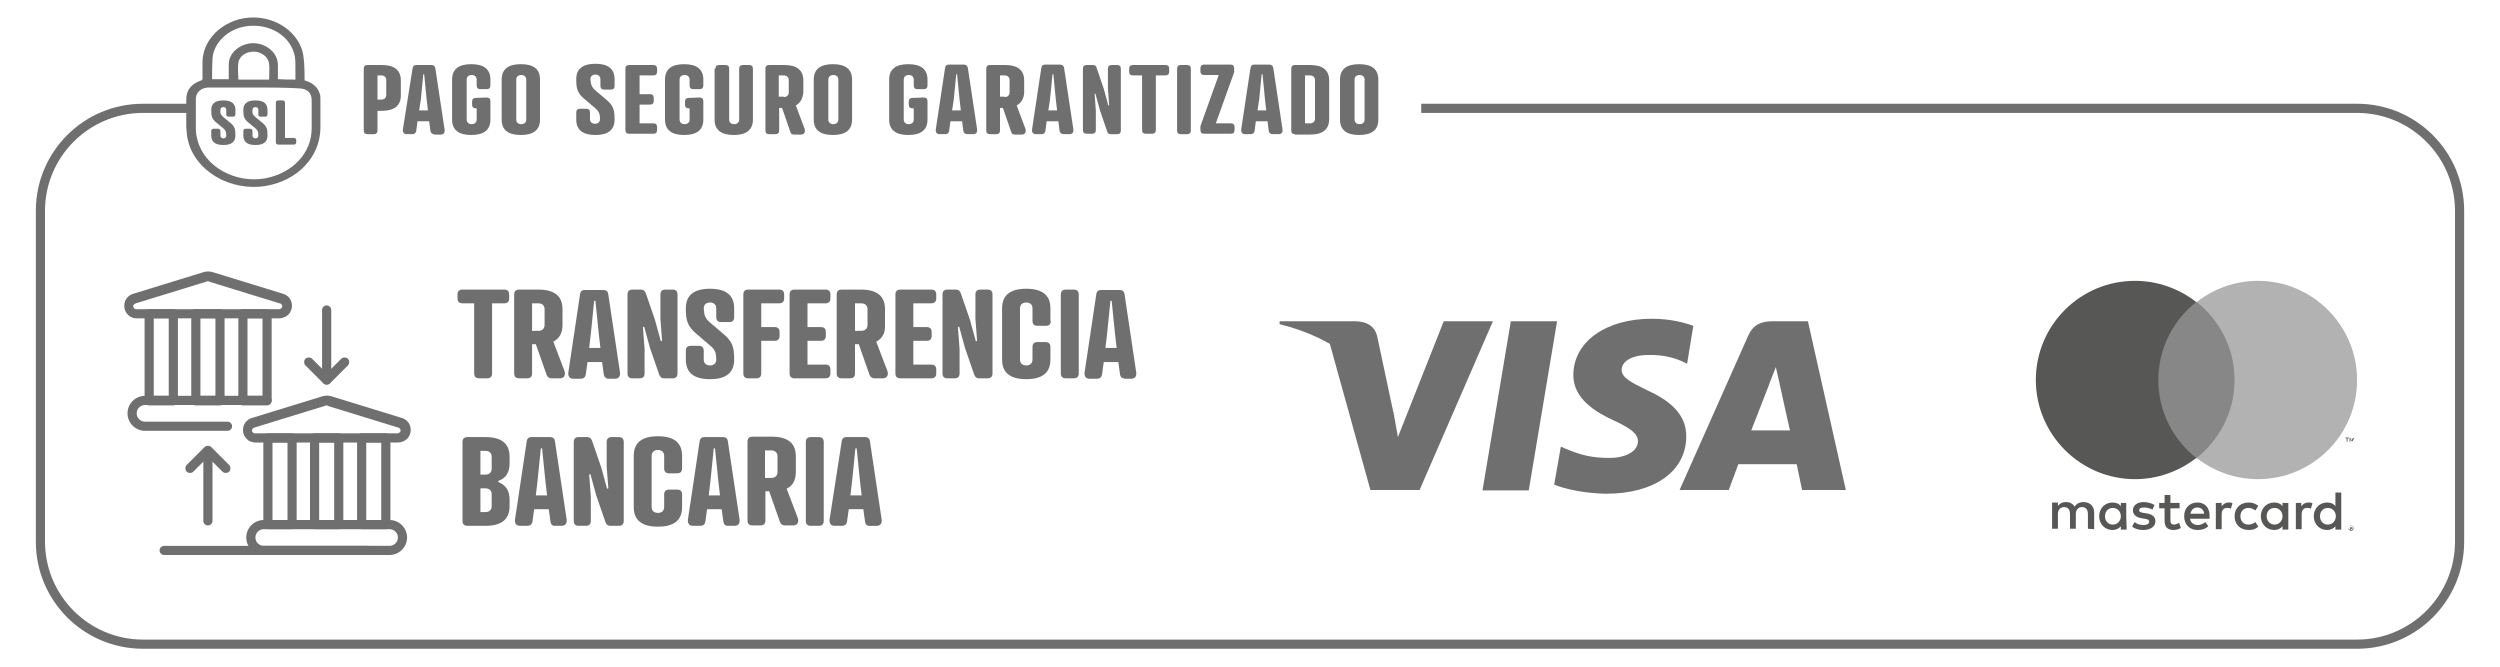 <?xml version="1.0" encoding="utf-8"?>
<!-- Generator: Adobe Illustrator 27.2.0, SVG Export Plug-In . SVG Version: 6.00 Build 0)  -->
<svg version="1.1" id="Capa_1" xmlns="http://www.w3.org/2000/svg" xmlns:xlink="http://www.w3.org/1999/xlink" x="0px" y="0px"
	 viewBox="0 0 600 160" style="enable-background:new 0 0 600 160;" xml:space="preserve">
<style type="text/css">
	.st0{fill:#706F6F;}
	.st1{fill:#575756;}
	.st2{fill:#878787;}
	.st3{fill:#B2B2B2;}
</style>
<g>
	<g>
		<path class="st0" d="M565.7,24.9H341.1v2.2h224.6c13,0,23.5,10.6,23.5,23.5V130c0,13-10.6,23.5-23.5,23.5H34.3
			c-13,0-23.5-10.6-23.5-23.5V50.6c0-13,10.6-23.5,23.5-23.5h12.1v-2.2H34.3c-14.2,0-25.7,11.5-25.7,25.7V130
			c0,14.2,11.5,25.7,25.7,25.7h531.4c14.2,0,25.7-11.5,25.7-25.7V50.6C591.4,36.4,579.9,24.9,565.7,24.9z"/>
		<g>
			<g>
				<path class="st0" d="M73.1,19.3c1.8,0.5,3.1,1.5,3.6,3.1c0.2,0.4,0.2,0.9,0.2,1.4c0,2.3,0,4.7,0,7c-0.1,6.8-5.4,12.5-13,13.8
					c-8.7,1.5-17.4-3.7-18.9-11.4c-0.2-0.9-0.2-1.8-0.3-2.7c0-2.2,0-4.4,0-6.6c0-2.3,1.2-3.8,3.6-4.6c0.2-0.1,0.3-0.2,0.3-0.4
					c0-1.4,0-2.7,0-4.1c0.1-4.6,3.5-8.6,8.5-10.1c7.1-2,14.6,2.1,15.7,8.6c0.1,0.6,0.1,1.2,0.2,1.9C73.1,16.6,73.1,17.9,73.1,19.3z
					 M60.9,21c-3.6,0-7.1,0-10.7,0c-1.9,0-3.2,1.1-3.2,2.8c0,2.3,0,4.6,0,6.9c0,1,0.1,1.9,0.4,2.9c1.6,6.4,9.1,10.5,16.3,9.2
					c6.6-1.3,11.1-6.1,11.1-12c0-2.3,0-4.5,0-6.8c0-1.8-1.2-2.8-3.2-2.8C68,21,64.4,21,60.9,21z M70.9,19.1c0-1,0-2,0-3
					c0-0.8,0-1.6-0.1-2.4c-0.9-5-6-8.2-11.7-7.4c-4.3,0.6-7.8,3.9-8.1,7.7c-0.1,1.6-0.1,3.3-0.1,4.9V19c1.4,0,2.7,0,4,0
					c0-1.2,0-2.3,0-3.5c0-2.6,2.2-4.7,5.2-5.1c2.7-0.3,5.5,1.3,6.3,3.6c0.2,0.5,0.3,1.1,0.3,1.7c0,1.1,0,2.2,0,3.3
					C68.2,19.1,69.5,19.1,70.9,19.1z M64.6,19.1c0-0.2,0-0.3,0-0.4c0-1.1,0.1-2.2,0-3.3c-0.1-1.6-1.7-2.9-3.5-3
					c-1.9-0.1-3.7,1-3.9,2.7c-0.2,1.3,0,2.6,0,4C59.6,19.1,62.1,19.1,64.6,19.1z"/>
			</g>
			<g>
				<path class="st0" d="M53.6,28.1l1.7,1.4c1.1,0.9,1.2,1.6,1.2,3c0,1.6-1,2.3-2.9,2.3s-2.9-0.7-2.9-2.3v-1c0-0.4,0.2-0.6,0.6-0.6
					h1c0.4,0,0.6,0.2,0.6,0.6v1c0,0.4,0.2,0.7,0.7,0.7s0.7-0.3,0.7-0.7c0-0.8-0.1-1.2-0.7-1.7l-1.7-1.4c-1.1-0.9-1.2-1.6-1.2-3
					c0-1.6,1-2.3,2.9-2.3s2.9,0.7,2.9,2.3v1c0,0.4-0.2,0.6-0.6,0.6h-1c-0.4,0-0.6-0.2-0.6-0.6v-1c0-0.4-0.2-0.7-0.7-0.7
					s-0.7,0.3-0.7,0.7C52.8,27.2,53,27.6,53.6,28.1z"/>
				<path class="st0" d="M61.3,28.1l1.7,1.4c1.1,0.9,1.2,1.6,1.2,3c0,1.6-1,2.3-2.9,2.3s-2.9-0.7-2.9-2.3v-1c0-0.4,0.2-0.6,0.6-0.6
					h1c0.4,0,0.6,0.2,0.6,0.6v1c0,0.4,0.2,0.7,0.7,0.7s0.7-0.3,0.7-0.7c0-0.8-0.1-1.2-0.7-1.7l-1.7-1.4c-1.1-0.9-1.2-1.6-1.2-3
					c0-1.6,1-2.3,2.9-2.3s2.9,0.7,2.9,2.3v1c0,0.4-0.2,0.6-0.6,0.6h-1c-0.4,0-0.6-0.2-0.6-0.6v-1c0-0.4-0.2-0.7-0.7-0.7
					s-0.7,0.3-0.7,0.7C60.5,27.2,60.7,27.6,61.3,28.1z"/>
				<path class="st0" d="M68.4,33.1h2.1c0.4,0,0.6,0.2,0.6,0.6v0.4c0,0.4-0.2,0.6-0.6,0.6h-3.7c-0.4,0-0.6-0.2-0.6-0.6v-9.4
					c0-0.4,0.2-0.6,0.6-0.6h1c0.4,0,0.6,0.2,0.6,0.6V33.1z"/>
			</g>
		</g>
		<g>
			<path class="st0" d="M90.6,26.5v4.8c0,0.6-0.3,0.9-0.9,0.9h-1.5c-0.6,0-0.9-0.3-0.9-0.9V16.5c0-0.6,0.3-0.9,0.9-0.9h3.4
				c3,0,4.6,1.2,4.6,3.7v3.6c0,2.5-1.6,3.7-4.6,3.7h-1V26.5z M91.5,23.9c0.8,0,1.2-0.5,1.2-1.1v-3.6c0-0.6-0.4-1.1-1.2-1.1h-0.9v5.8
				C90.6,23.9,91.5,23.9,91.5,23.9z"/>
			<path class="st0" d="M103.3,31.4l-0.3-2.3h-2.8l-0.3,2.3c-0.1,0.6-0.5,0.8-0.9,0.8h-1.4c-0.7,0-1-0.5-0.9-1.2L99,16.5
				c0.1-0.7,0.4-0.9,1-0.9h3.5c0.5,0,0.9,0.2,1,0.9l2.2,14.6c0.1,0.7-0.2,1.2-0.9,1.2h-1.4C103.8,32.2,103.4,32,103.3,31.4z
				 M100.6,26.5h2.1l-0.3-2.6l-0.6-6.1h-0.2l-0.6,6.1L100.6,26.5z"/>
			<path class="st0" d="M116.8,23.4c0.6,0,0.9,0.3,0.9,0.9v4.4c0,2.5-1.6,3.7-4.6,3.7s-4.6-1.2-4.6-3.7v-9.6c0-2.5,1.6-3.7,4.6-3.7
				s4.6,1.2,4.6,3.7v1.4c0,0.6-0.3,0.9-0.9,0.9h-1.5c-0.6,0-0.9-0.3-0.9-0.9v-1.4c0-0.6-0.4-1.1-1.2-1.1c-0.8,0-1.2,0.5-1.2,1.1v9.6
				c0,0.6,0.4,1.1,1.2,1.1c0.8,0,1.2-0.5,1.2-1.1V26h-0.2c-0.6,0-0.9-0.3-0.9-0.9v-0.7c0-0.6,0.3-0.9,0.9-0.9L116.8,23.4L116.8,23.4
				z"/>
			<path class="st0" d="M129.6,19.1v9.6c0,2.5-1.6,3.7-4.6,3.7c-3,0-4.6-1.2-4.6-3.7v-9.6c0-2.5,1.6-3.7,4.6-3.7
				C128.1,15.4,129.6,16.6,129.6,19.1z M123.9,19.1v9.6c0,0.6,0.4,1.1,1.2,1.1c0.8,0,1.2-0.5,1.2-1.1v-9.6c0-0.6-0.4-1.1-1.2-1.1
				S123.9,18.5,123.9,19.1z"/>
			<path class="st0" d="M142.9,21.7l2.7,2.3c1.7,1.4,1.9,2.6,1.9,4.7c0,2.5-1.6,3.7-4.6,3.7s-4.6-1.2-4.6-3.7V27
				c0-0.6,0.3-0.9,0.9-0.9h1.5c0.6,0,0.9,0.3,0.9,0.9v1.6c0,0.6,0.4,1.1,1.2,1.1s1.2-0.5,1.2-1.1c0-1.2-0.2-1.8-1.1-2.6l-2.7-2.3
				c-1.7-1.4-1.9-2.6-1.9-4.7c0-2.5,1.6-3.7,4.6-3.7s4.6,1.2,4.6,3.7v1.6c0,0.6-0.3,0.9-0.9,0.9H145c-0.6,0-0.9-0.3-0.9-0.9V19
				c0-0.6-0.4-1.1-1.2-1.1s-1.2,0.5-1.2,1.1C141.8,20.3,142,20.9,142.9,21.7z"/>
			<path class="st0" d="M156.8,15.6c0.6,0,0.9,0.3,0.9,0.9v0.7c0,0.6-0.3,0.9-0.9,0.9h-3.3v4.5h2.5c0.6,0,0.9,0.3,0.9,0.9v0.7
				c0,0.6-0.3,0.9-0.9,0.9h-2.5v4.5h3.3c0.6,0,0.9,0.3,0.9,0.9v0.7c0,0.6-0.3,0.9-0.9,0.9H151c-0.6,0-0.9-0.3-0.9-0.9V16.5
				c0-0.6,0.3-0.9,0.9-0.9H156.8z"/>
			<path class="st0" d="M167.9,23.4c0.6,0,0.9,0.3,0.9,0.9v4.4c0,2.5-1.6,3.7-4.6,3.7s-4.6-1.2-4.6-3.7v-9.6c0-2.5,1.6-3.7,4.6-3.7
				s4.6,1.2,4.6,3.7v1.4c0,0.6-0.3,0.9-0.9,0.9h-1.5c-0.6,0-0.9-0.3-0.9-0.9v-1.4c0-0.6-0.4-1.1-1.2-1.1s-1.2,0.5-1.2,1.1v9.6
				c0,0.6,0.4,1.1,1.2,1.1s1.2-0.5,1.2-1.1V26h-0.2c-0.6,0-0.9-0.3-0.9-0.9v-0.7c0-0.6,0.3-0.9,0.9-0.9L167.9,23.4L167.9,23.4z"/>
			<path class="st0" d="M171.7,16.5c0-0.6,0.3-0.9,0.9-0.9h1.5c0.6,0,0.9,0.3,0.9,0.9v12.2c0,0.6,0.4,1.1,1.2,1.1s1.2-0.5,1.2-1.1
				V16.5c0-0.6,0.3-0.9,0.9-0.9h1.5c0.6,0,0.9,0.3,0.9,0.9v12.2c0,2.5-1.6,3.7-4.6,3.7s-4.6-1.2-4.6-3.7V16.5H171.7z"/>
			<path class="st0" d="M191,25.3l2.1,5.6c0.2,0.5,0.1,1.4-0.9,1.4h-1.6c-0.5,0-0.8-0.2-0.9-0.6l-2-5.8H187v5.4
				c0,0.6-0.3,0.9-0.9,0.9h-1.5c-0.6,0-0.9-0.3-0.9-0.9V16.5c0-0.6,0.3-0.9,0.9-0.9h3.6c3,0,4.6,1.2,4.6,3.7v3
				C192.6,23.7,192.1,24.7,191,25.3z M188.1,23.3c0.8,0,1.2-0.5,1.2-1.1v-3c0-0.6-0.4-1.1-1.2-1.1h-1.2v5.1h1.2V23.3z"/>
			<path class="st0" d="M204.5,19.1v9.6c0,2.5-1.6,3.7-4.6,3.7s-4.6-1.2-4.6-3.7v-9.6c0-2.5,1.6-3.7,4.6-3.7
				C202.9,15.4,204.5,16.6,204.5,19.1z M198.8,19.1v9.6c0,0.6,0.4,1.1,1.2,1.1s1.2-0.5,1.2-1.1v-9.6c0-0.6-0.4-1.1-1.2-1.1
				S198.8,18.5,198.8,19.1z"/>
			<path class="st0" d="M221.7,23.4c0.6,0,0.9,0.3,0.9,0.9v4.4c0,2.5-1.6,3.7-4.6,3.7s-4.6-1.2-4.6-3.7v-9.6c0-2.5,1.6-3.7,4.6-3.7
				s4.6,1.2,4.6,3.7v1.4c0,0.6-0.3,0.9-0.9,0.9h-1.5c-0.6,0-0.9-0.3-0.9-0.9v-1.4c0-0.6-0.4-1.1-1.2-1.1s-1.2,0.5-1.2,1.1v9.6
				c0,0.6,0.4,1.1,1.2,1.1s1.2-0.5,1.2-1.1V26H219c-0.6,0-0.9-0.3-0.9-0.9v-0.7c0-0.6,0.3-0.9,0.9-0.9L221.7,23.4L221.7,23.4z"/>
			<path class="st0" d="M231.2,31.4l-0.3-2.3h-2.8l-0.3,2.3c-0.1,0.6-0.5,0.8-0.9,0.8h-1.4c-0.7,0-1-0.5-0.9-1.2l2.2-14.6
				c0.1-0.7,0.4-0.9,1-0.9h3.5c0.5,0,0.9,0.2,1,0.9l2.2,14.6c0.1,0.7-0.2,1.2-0.9,1.2h-1.4C231.8,32.2,231.3,32,231.2,31.4z
				 M228.5,26.5h2.1l-0.3-2.6l-0.6-6.1h-0.2l-0.6,6.1L228.5,26.5z"/>
			<path class="st0" d="M244,25.3l2.1,5.6c0.2,0.5,0.1,1.4-0.9,1.4h-1.6c-0.5,0-0.8-0.2-0.9-0.6l-2-5.8H240v5.4
				c0,0.6-0.3,0.9-0.9,0.9h-1.5c-0.6,0-0.9-0.3-0.9-0.9V16.5c0-0.6,0.3-0.9,0.9-0.9h3.6c3,0,4.6,1.2,4.6,3.7v3
				C245.7,23.7,245.1,24.7,244,25.3z M241.1,23.3c0.8,0,1.2-0.5,1.2-1.1v-3c0-0.6-0.4-1.1-1.2-1.1H240v5.1h1.1V23.3z"/>
			<path class="st0" d="M254.3,31.4l-0.3-2.3h-2.8l-0.3,2.3c-0.1,0.6-0.5,0.8-0.9,0.8h-1.4c-0.7,0-1-0.5-0.9-1.2l2.2-14.6
				c0.1-0.7,0.4-0.9,1-0.9h3.5c0.5,0,0.9,0.2,1,0.9l2.2,14.6c0.1,0.7-0.2,1.2-0.9,1.2h-1.4C254.9,32.2,254.4,32,254.3,31.4z
				 M251.6,26.5h2.1l-0.3-2.6l-0.6-6.1h-0.2l-0.6,6.1L251.6,26.5z"/>
			<path class="st0" d="M265.9,16.5c0-0.6,0.3-0.9,0.9-0.9h1.3c0.6,0,0.9,0.3,0.9,0.9v14.8c0,0.6-0.3,0.9-0.9,0.9h-1.5
				c-0.6,0-0.8-0.3-0.9-0.7l-1.7-5l-1.1-4h-0.2l0.3,4.1v4.6c0,0.6-0.3,0.9-0.9,0.9h-1.3c-0.6,0-0.9-0.3-0.9-0.9V16.5
				c0-0.6,0.3-0.9,0.9-0.9h1.5c0.6,0,0.8,0.3,0.9,0.7l1.7,5l1.1,4h0.2l-0.3-4.1V16.5z"/>
			<path class="st0" d="M277.4,18.1v13.1c0,0.6-0.3,0.9-0.9,0.9H275c-0.6,0-0.9-0.3-0.9-0.9V18.1h-2.2c-0.6,0-0.9-0.3-0.9-0.9v-0.7
				c0-0.6,0.3-0.9,0.9-0.9h7.8c0.6,0,0.9,0.3,0.9,0.9v0.7c0,0.6-0.3,0.9-0.9,0.9H277.4z"/>
			<path class="st0" d="M285.8,31.3c0,0.6-0.3,0.9-0.9,0.9h-1.5c-0.6,0-0.9-0.3-0.9-0.9V16.5c0-0.6,0.3-0.9,0.9-0.9h1.5
				c0.6,0,0.9,0.3,0.9,0.9V31.3z"/>
			<path class="st0" d="M295.4,29.6c0.6,0,0.9,0.3,0.9,0.9v0.7c0,0.6-0.3,0.9-0.9,0.9H289c-0.6,0-0.9-0.3-0.9-0.9v-0.7
				c0-0.1,0-0.3,0.1-0.5l4.3-12H289c-0.6,0-0.9-0.3-0.9-0.9v-0.7c0-0.6,0.3-0.9,0.9-0.9h6.3c0.6,0,0.9,0.3,0.9,0.9v0.7
				c0,0.1,0,0.3-0.1,0.5l-4.3,12C291.8,29.6,295.4,29.6,295.4,29.6z"/>
			<path class="st0" d="M304.5,31.4l-0.3-2.3h-2.8l-0.3,2.3c-0.1,0.6-0.5,0.8-0.9,0.8h-1.4c-0.7,0-1-0.5-0.9-1.2l2.2-14.6
				c0.1-0.7,0.4-0.9,1-0.9h3.5c0.5,0,0.9,0.2,1,0.9l2.2,14.6c0.1,0.7-0.2,1.2-0.9,1.2h-1.4C305,32.2,304.6,32,304.5,31.4z
				 M301.8,26.5h2.1l-0.3-2.6l-0.6-6.1h-0.2l-0.6,6.1L301.8,26.5z"/>
			<path class="st0" d="M310.8,32.2c-0.6,0-0.9-0.3-0.9-0.9V16.5c0-0.6,0.3-0.9,0.9-0.9h3.6c3,0,4.6,1.2,4.6,3.7v9.3
				c0,2.5-1.6,3.7-4.6,3.7h-3.6V32.2z M314.4,29.6c0.8,0,1.2-0.5,1.2-1.1v-9.3c0-0.6-0.4-1.1-1.2-1.1h-1.2v11.5H314.4z"/>
			<path class="st0" d="M330.8,19.1v9.6c0,2.5-1.6,3.7-4.6,3.7s-4.6-1.2-4.6-3.7v-9.6c0-2.5,1.6-3.7,4.6-3.7
				C329.2,15.4,330.8,16.6,330.8,19.1z M325.1,19.1v9.6c0,0.6,0.4,1.1,1.2,1.1c0.8,0,1.2-0.5,1.2-1.1v-9.6c0-0.6-0.4-1.1-1.2-1.1
				S325.1,18.5,325.1,19.1z"/>
		</g>
	</g>
	<g>
		<path class="st0" d="M54.6,103.4H34.8c-2.3,0-4.2-1.9-4.2-4.2c0-2.3,1.9-4.2,4.2-4.2h29.3c0.6,0,1.1,0.5,1.1,1.1s-0.5,1.1-1.1,1.1
			H34.8c-1.1,0-2,0.9-2,2s0.9,2,2,2h19.8c0.6,0,1.1,0.5,1.1,1.1C55.7,102.9,55.2,103.4,54.6,103.4z"/>
		<path class="st0" d="M52.8,97.3H47c-0.6,0-1.1-0.5-1.1-1.1V75.3c0-0.6,0.5-1.1,1.1-1.1h5.8c0.6,0,1.1,0.5,1.1,1.1v20.8
			C53.9,96.7,53.4,97.3,52.8,97.3z M48.1,95h3.6V76.4h-3.6V95z"/>
		<path class="st0" d="M64.1,97.3h-5.8c-0.6,0-1.1-0.5-1.1-1.1V75.3c0-0.6,0.5-1.1,1.1-1.1h5.8c0.6,0,1.1,0.5,1.1,1.1v20.8
			C65.2,96.7,64.7,97.3,64.1,97.3z M59.4,95H63V76.4h-3.6V95z"/>
		<path class="st0" d="M41.6,97.3h-5.8c-0.6,0-1.1-0.5-1.1-1.1V75.3c0-0.6,0.5-1.1,1.1-1.1h5.8c0.6,0,1.1,0.5,1.1,1.1v20.8
			C42.7,96.7,42.2,97.3,41.6,97.3z M36.9,95h3.6V76.4h-3.6V95z"/>
		<path class="st0" d="M67,76.4H32.8c-0.9,0-1.8-0.4-2.3-1.1c-0.6-0.7-0.8-1.6-0.6-2.6c0.2-1,1-1.9,2.1-2.2l16.9-5.2
			c0.7-0.2,1.4-0.2,2.1,0l16.9,5.2c1.1,0.3,1.9,1.2,2.1,2.2c0.2,0.9,0,1.8-0.6,2.6C68.8,76,67.9,76.4,67,76.4z M49.9,67.5
			c-0.1,0-0.3,0-0.4,0.1l-16.9,5.2c-0.3,0.1-0.5,0.3-0.6,0.5c-0.1,0.3,0.1,0.5,0.1,0.6c0.1,0.2,0.4,0.3,0.6,0.3H67
			c0.2,0,0.4-0.1,0.6-0.3c0.1-0.1,0.2-0.3,0.1-0.6c-0.1-0.2-0.3-0.5-0.6-0.5l-16.9-5.2C50.2,67.5,50,67.5,49.9,67.5z"/>
		<path class="st0" d="M93.5,133.2H63.3c-2.3,0-4.2-1.9-4.2-4.2s1.9-4.2,4.2-4.2h30.2c2.3,0,4.2,1.9,4.2,4.2
			C97.7,131.3,95.8,133.2,93.5,133.2z M63.3,127c-1.1,0-2,0.9-2,2c0,1.1,0.9,2,2,2h30.2c1.1,0,2-0.9,2-2c0-1.1-0.9-2-2-2H63.3z"/>
		<path class="st0" d="M81.3,127h-5.8c-0.6,0-1.1-0.5-1.1-1.1v-20.8c0-0.6,0.5-1.1,1.1-1.1h5.8c0.6,0,1.1,0.5,1.1,1.1v20.8
			C82.5,126.5,81.9,127,81.3,127z M76.6,124.8h3.6v-18.6h-3.6V124.8z"/>
		<path class="st0" d="M92.6,127h-5.8c-0.6,0-1.1-0.5-1.1-1.1v-20.8c0-0.6,0.5-1.1,1.1-1.1h5.8c0.6,0,1.1,0.5,1.1,1.1v20.8
			C93.7,126.5,93.2,127,92.6,127z M87.9,124.8h3.6v-18.6h-3.6V124.8z"/>
		<path class="st0" d="M70.1,127h-5.8c-0.6,0-1.1-0.5-1.1-1.1v-20.8c0-0.6,0.5-1.1,1.1-1.1h5.8c0.6,0,1.1,0.5,1.1,1.1v20.8
			C71.2,126.5,70.7,127,70.1,127z M65.4,124.8H69v-18.6h-3.6V124.8z"/>
		<path class="st0" d="M95.5,106.2H61.3c-0.9,0-1.8-0.4-2.3-1.1c-0.6-0.7-0.8-1.6-0.6-2.6s1-1.9,2.1-2.2l16.9-5.2
			c0.7-0.2,1.4-0.2,2.1,0l16.9,5.2c1.1,0.3,1.9,1.2,2.1,2.2c0.2,0.9,0,1.8-0.6,2.6C97.3,105.8,96.4,106.2,95.5,106.2z M78.4,97.3
			c-0.1,0-0.3,0-0.4,0.1l-16.9,5.2c-0.3,0.1-0.5,0.3-0.6,0.5c-0.1,0.3,0.1,0.5,0.1,0.6c0.1,0.2,0.4,0.3,0.6,0.3h34.2
			c0.2,0,0.4-0.1,0.6-0.3c0.1-0.1,0.2-0.3,0.1-0.6c-0.1-0.2-0.3-0.5-0.6-0.5l-16.9-5.2C78.7,97.3,78.6,97.3,78.4,97.3z"/>
		<path class="st0" d="M78.4,92.3c-0.6,0-1.1-0.5-1.1-1.1V74.4c0-0.6,0.5-1.1,1.1-1.1s1.1,0.5,1.1,1.1v16.8
			C79.5,91.8,79,92.3,78.4,92.3z"/>
		<path class="st0" d="M78.4,92.3c-0.3,0-0.6-0.1-0.8-0.3l-4.3-4.3c-0.4-0.4-0.4-1.2,0-1.6s1.2-0.4,1.6,0l3.5,3.5l3.5-3.5
			c0.4-0.4,1.2-0.4,1.6,0s0.4,1.2,0,1.6L79.2,92C79,92.2,78.7,92.3,78.4,92.3z"/>
		<path class="st0" d="M49.9,126.1c-0.6,0-1.1-0.5-1.1-1.1v-16.8c0-0.6,0.5-1.1,1.1-1.1s1.1,0.5,1.1,1.1V125
			C51,125.6,50.5,126.1,49.9,126.1z"/>
		<path class="st0" d="M54.2,113.5c-0.3,0-0.6-0.1-0.8-0.3l-3.5-3.5l-3.5,3.5c-0.4,0.4-1.2,0.4-1.6,0c-0.4-0.4-0.4-1.2,0-1.6
			l4.3-4.3c0.4-0.4,1.2-0.4,1.6,0l4.3,4.3c0.4,0.4,0.4,1.2,0,1.6C54.8,113.4,54.5,113.5,54.2,113.5z"/>
		<path class="st0" d="M88.2,133.2H39.4c-0.6,0-1.1-0.5-1.1-1.1s0.5-1.1,1.1-1.1h48.8c0.6,0,1.1,0.5,1.1,1.1S88.8,133.2,88.2,133.2z
			"/>
	</g>
	<g>
		<path class="st0" d="M118.1,72.8v16.8c0,0.8-0.4,1.2-1.2,1.2H115c-0.8,0-1.2-0.4-1.2-1.2V72.8H111c-0.8,0-1.2-0.4-1.2-1.2v-0.9
			c0-0.8,0.4-1.2,1.2-1.2h10c0.8,0,1.2,0.4,1.2,1.2v0.9c0,0.8-0.4,1.2-1.2,1.2H118.1z"/>
		<path class="st0" d="M132.8,82l2.7,7.1c0.2,0.6,0.1,1.7-1.1,1.7h-2c-0.6,0-1-0.3-1.2-0.8l-2.6-7.4h-0.9v7c0,0.8-0.4,1.2-1.2,1.2
			h-1.9c-0.8,0-1.2-0.4-1.2-1.2V70.7c0-0.8,0.4-1.2,1.2-1.2h4.6c3.8,0,5.8,1.5,5.8,4.7V78C135,79.9,134.3,81.2,132.8,82z
			 M129.2,79.4c1,0,1.5-0.6,1.5-1.4v-3.8c0-0.8-0.5-1.4-1.5-1.4h-1.5v6.6C127.7,79.4,129.2,79.4,129.2,79.4z"/>
		<path class="st0" d="M144.9,89.8l-0.4-2.9H141l-0.4,2.9c-0.1,0.8-0.6,1.1-1.2,1.1h-1.8c-0.9,0-1.3-0.6-1.2-1.5l2.8-18.7
			c0.1-0.9,0.6-1.1,1.2-1.1h4.4c0.7,0,1.1,0.3,1.2,1.1l2.8,18.7c0.1,0.9-0.3,1.5-1.2,1.5h-1.8C145.6,90.8,145,90.6,144.9,89.8z
			 M141.4,83.5h2.7l-0.4-3.4l-0.8-7.9h-0.3l-0.8,7.9L141.4,83.5z"/>
		<path class="st0" d="M158.5,70.7c0-0.8,0.4-1.2,1.2-1.2h1.7c0.8,0,1.2,0.4,1.2,1.2v18.9c0,0.8-0.4,1.2-1.2,1.2h-2
			c-0.7,0-1-0.4-1.2-0.9l-2.2-6.4l-1.4-5.1l-0.3,0.1l0.4,5.3v5.8c0,0.8-0.4,1.2-1.2,1.2h-1.7c-0.8,0-1.2-0.4-1.2-1.2V70.7
			c0-0.8,0.4-1.2,1.2-1.2h2c0.7,0,1,0.4,1.2,0.9l2.2,6.4l1.4,5.1l0.3-0.1l-0.4-5.3V70.7z"/>
		<path class="st0" d="M170.4,77.4l3.4,2.9c2.1,1.8,2.4,3.3,2.4,6c0,3.2-2,4.7-5.8,4.7s-5.8-1.5-5.8-4.7v-2.1c0-0.8,0.4-1.2,1.2-1.2
			h1.9c0.8,0,1.2,0.4,1.2,1.2v2.1c0,0.8,0.5,1.4,1.5,1.4s1.5-0.6,1.5-1.4c0-1.5-0.2-2.3-1.4-3.3l-3.5-3c-2.1-1.8-2.4-3.3-2.4-6
			c0-3.2,2-4.7,5.8-4.7s5.8,1.5,5.8,4.7v2.1c0,0.8-0.4,1.2-1.2,1.2h-1.9c-0.8,0-1.2-0.4-1.2-1.2V74c0-0.8-0.5-1.4-1.5-1.4
			s-1.5,0.6-1.5,1.4C169,75.6,169.2,76.4,170.4,77.4z"/>
		<path class="st0" d="M187,69.5c0.8,0,1.2,0.4,1.2,1.2v0.9c0,0.8-0.4,1.2-1.2,1.2h-4.3v5.7h3.2c0.8,0,1.2,0.4,1.2,1.2v0.9
			c0,0.8-0.4,1.2-1.2,1.2h-3.2v7.8c0,0.8-0.4,1.2-1.2,1.2h-1.9c-0.8,0-1.2-0.4-1.2-1.2V70.7c0-0.8,0.4-1.2,1.2-1.2H187z"/>
		<path class="st0" d="M198.1,69.5c0.8,0,1.2,0.4,1.2,1.2v0.9c0,0.8-0.4,1.2-1.2,1.2h-4.3v5.7h3.2c0.8,0,1.2,0.4,1.2,1.2v0.9
			c0,0.8-0.4,1.2-1.2,1.2h-3.2v5.7h4.3c0.8,0,1.2,0.4,1.2,1.2v0.9c0,0.8-0.4,1.2-1.2,1.2h-7.4c-0.8,0-1.2-0.4-1.2-1.2V70.7
			c0-0.8,0.4-1.2,1.2-1.2H198.1z"/>
		<path class="st0" d="M210.3,82l2.7,7.1c0.2,0.6,0.1,1.7-1.1,1.7h-2c-0.6,0-1-0.3-1.2-0.8l-2.6-7.4h-0.9v7c0,0.8-0.4,1.2-1.2,1.2
			h-2c-0.8,0-1.2-0.4-1.2-1.2V70.7c0-0.8,0.4-1.2,1.2-1.2h4.6c3.8,0,5.8,1.5,5.8,4.7V78C212.5,79.9,211.8,81.2,210.3,82z
			 M206.7,79.4c1,0,1.5-0.6,1.5-1.4v-3.8c0-0.8-0.5-1.4-1.5-1.4h-1.5v6.6C205.2,79.4,206.7,79.4,206.7,79.4z"/>
		<path class="st0" d="M223.5,69.5c0.8,0,1.2,0.4,1.2,1.2v0.9c0,0.8-0.4,1.2-1.2,1.2h-4.3v5.7h3.2c0.8,0,1.2,0.4,1.2,1.2v0.9
			c0,0.8-0.4,1.2-1.2,1.2h-3.2v5.7h4.3c0.8,0,1.2,0.4,1.2,1.2v0.9c0,0.8-0.4,1.2-1.2,1.2h-7.4c-0.8,0-1.2-0.4-1.2-1.2V70.7
			c0-0.8,0.4-1.2,1.2-1.2H223.5z"/>
		<path class="st0" d="M234.1,70.7c0-0.8,0.4-1.2,1.2-1.2h1.7c0.8,0,1.2,0.4,1.2,1.2v18.9c0,0.8-0.4,1.2-1.2,1.2h-2
			c-0.7,0-1-0.4-1.2-0.9l-2.2-6.4l-1.4-5.1l-0.3,0.1l0.4,5.3v5.8c0,0.8-0.4,1.2-1.2,1.2h-1.7c-0.8,0-1.2-0.4-1.2-1.2V70.7
			c0-0.8,0.4-1.2,1.2-1.2h2c0.7,0,1,0.4,1.2,0.9l2.2,6.4l1.4,5.1l0.3-0.1l-0.4-5.3V70.7z"/>
		<path class="st0" d="M252.2,77c0,0.8-0.4,1.2-1.2,1.2h-2c-0.8,0-1.2-0.4-1.2-1.2v-3c0-0.8-0.5-1.4-1.5-1.4s-1.5,0.6-1.5,1.4v12.3
			c0,0.8,0.5,1.4,1.5,1.4s1.5-0.6,1.5-1.4v-3c0-0.8,0.4-1.2,1.2-1.2h1.9c0.8,0,1.2,0.4,1.2,1.2v3c0,3.2-2,4.7-5.8,4.7
			s-5.8-1.5-5.8-4.7V74c0-3.2,2-4.7,5.8-4.7s5.8,1.5,5.8,4.7v3H252.2z"/>
		<path class="st0" d="M258.9,89.6c0,0.8-0.4,1.2-1.2,1.2h-1.9c-0.8,0-1.2-0.4-1.2-1.2V70.7c0-0.8,0.4-1.2,1.2-1.2h1.9
			c0.8,0,1.2,0.4,1.2,1.2V89.6z"/>
		<path class="st0" d="M268.8,89.8l-0.4-2.9h-3.5l-0.4,2.9c-0.1,0.8-0.6,1.1-1.2,1.1h-1.8c-0.9,0-1.3-0.6-1.2-1.5l2.8-18.7
			c0.1-0.9,0.6-1.1,1.2-1.1h4.4c0.7,0,1.1,0.3,1.2,1.1l2.8,18.7c0.1,0.9-0.3,1.5-1.2,1.5H270C269.4,90.8,268.9,90.6,268.8,89.8z
			 M265.3,83.5h2.7l-0.4-3.4l-0.8-7.9h-0.3l-0.8,7.9L265.3,83.5z"/>
		<path class="st0" d="M112.2,126.2c-0.8,0-1.2-0.4-1.2-1.2v-18.9c0-0.8,0.4-1.2,1.2-1.2h4.3c3.8,0,5.8,1.5,5.8,4.7v1.6
			c0,2.2-0.9,3.6-2.7,4.2v0.3c1.8,0.7,2.7,2.1,2.7,4.2v1.6c0,3.2-2,4.7-5.8,4.7C116.5,126.2,112.2,126.2,112.2,126.2z M116.5,113.9
			c1,0,1.5-0.6,1.5-1.4v-2.9c0-0.8-0.5-1.4-1.5-1.4h-1.2v5.7C115.3,113.9,116.5,113.9,116.5,113.9z M116.5,122.9
			c1,0,1.5-0.6,1.5-1.4v-2.9c0-0.8-0.5-1.4-1.5-1.4h-1.2v5.7C115.3,122.9,116.5,122.9,116.5,122.9z"/>
		<path class="st0" d="M132.1,125.1l-0.4-2.9h-3.5l-0.4,2.9c-0.1,0.8-0.6,1.1-1.2,1.1h-1.8c-0.9,0-1.3-0.6-1.2-1.5l2.8-18.7
			c0.1-0.9,0.6-1.1,1.2-1.1h4.4c0.7,0,1.1,0.3,1.2,1.1l2.8,18.7c0.1,0.9-0.3,1.5-1.2,1.5H133C132.7,126.2,132.2,126,132.1,125.1z
			 M128.6,118.9h2.7l-0.4-3.4l-0.8-7.9h-0.3l-0.8,7.9L128.6,118.9z"/>
		<path class="st0" d="M145.6,106.1c0-0.8,0.4-1.2,1.2-1.2h1.7c0.8,0,1.2,0.4,1.2,1.2V125c0,0.8-0.4,1.2-1.2,1.2h-2
			c-0.7,0-1-0.4-1.2-0.9l-2.2-6.4l-1.4-5.1l-0.3,0.1l0.4,5.3v5.8c0,0.8-0.4,1.2-1.2,1.2h-1.7c-0.8,0-1.2-0.4-1.2-1.2v-18.9
			c0-0.8,0.4-1.2,1.2-1.2h2c0.7,0,1,0.4,1.2,0.9l2.2,6.4l1.4,5.1l0.3-0.1l-0.4-5.3V106.1z"/>
		<path class="st0" d="M163.7,112.4c0,0.8-0.4,1.2-1.2,1.2h-1.9c-0.8,0-1.2-0.4-1.2-1.2v-3c0-0.8-0.5-1.4-1.5-1.4s-1.5,0.6-1.5,1.4
			v12.3c0,0.8,0.5,1.4,1.5,1.4s1.5-0.6,1.5-1.4v-3c0-0.8,0.4-1.2,1.2-1.2h1.9c0.8,0,1.2,0.4,1.2,1.2v3c0,3.2-2,4.7-5.8,4.7
			s-5.8-1.5-5.8-4.7v-12.3c0-3.2,2-4.7,5.8-4.7s5.8,1.5,5.8,4.7V112.4z"/>
		<path class="st0" d="M173.6,125.1l-0.4-2.9h-3.5l-0.4,2.9c-0.1,0.8-0.6,1.1-1.2,1.1h-1.8c-0.9,0-1.3-0.6-1.2-1.5l2.8-18.7
			c0.1-0.9,0.6-1.1,1.2-1.1h4.4c0.7,0,1.1,0.3,1.2,1.1l2.8,18.7c0.1,0.9-0.3,1.5-1.2,1.5h-1.8C174.3,126.2,173.7,126,173.6,125.1z
			 M170.1,118.9h2.7l-0.4-3.4l-0.8-7.9h-0.3l-0.8,7.9L170.1,118.9z"/>
		<path class="st0" d="M188.8,117.3l2.7,7.1c0.2,0.6,0.1,1.7-1.1,1.7h-2c-0.6,0-1-0.3-1.2-0.8l-2.6-7.4h-0.9v7
			c0,0.8-0.4,1.2-1.2,1.2h-1.9c-0.8,0-1.2-0.4-1.2-1.2V106c0-0.8,0.4-1.2,1.2-1.2h4.6c3.8,0,5.8,1.5,5.8,4.7v3.8
			C191,115.3,190.2,116.6,188.8,117.3z M185.1,114.7c1,0,1.5-0.6,1.5-1.4v-3.8c0-0.8-0.5-1.4-1.5-1.4h-1.5v6.6
			C183.6,114.7,185.1,114.7,185.1,114.7z"/>
		<path class="st0" d="M197.7,125c0,0.8-0.4,1.2-1.2,1.2h-1.9c-0.8,0-1.2-0.4-1.2-1.2v-18.9c0-0.8,0.4-1.2,1.2-1.2h1.9
			c0.8,0,1.2,0.4,1.2,1.2V125z"/>
		<path class="st0" d="M207.6,125.1l-0.4-2.9h-3.5l-0.4,2.9c-0.1,0.8-0.6,1.1-1.2,1.1h-1.8c-0.9,0-1.3-0.6-1.2-1.5L202,106
			c0.1-0.9,0.6-1.1,1.2-1.1h4.4c0.7,0,1.1,0.3,1.2,1.1l2.8,18.7c0.1,0.9-0.3,1.5-1.2,1.5h-1.8C208.2,126.2,207.7,126,207.6,125.1z
			 M204.1,118.9h2.7l-0.4-3.4l-0.8-7.9h-0.3l-0.8,7.9L204.1,118.9z"/>
	</g>
	<g>
		<g>
			<polygon class="st0" points="355.8,117.7 362.6,77.1 373.7,77.1 366.9,117.7 			"/>
			<path class="st0" d="M406.4,78.2c-2.2-0.8-5.6-1.7-10-1.7c-11,0-18.7,5.5-18.8,13.4c-0.1,5.8,5.5,9.1,9.7,11c4.3,2,5.8,3.3,5.8,5
				c0,2.7-3.5,4-6.6,4c-4.4,0-6.8-0.6-10.5-2.1l-1.4-0.6l-1.6,9.1c2.6,1.1,7.4,2.1,12.4,2.2c11.7,0,19.3-5.4,19.3-13.8
				c0-4.6-2.9-8.1-9.3-11c-3.9-1.9-6.3-3.1-6.2-5c0-1.7,2-3.5,6.4-3.5c3.6-0.1,6.3,0.7,8.3,1.6l1,0.5L406.4,78.2L406.4,78.2z"/>
			<path class="st0" d="M425.4,77.1c-2.7,0-4.6,0.8-5.8,3.4l-16.5,37.1h11.8l2.3-6.2h14l1.3,6.2H443l-9.1-40.5L425.4,77.1
				L425.4,77.1L425.4,77.1z M420.3,103.3c0.9-2.3,4.4-11.3,4.4-11.3c-0.1,0.1,0.9-2.3,1.5-3.9l0.8,3.5c0,0,2.1,9.7,2.6,11.7
				L420.3,103.3L420.3,103.3z"/>
			<path class="st0" d="M335.5,104.9l-1-5.6c-2-6.5-8.3-13.5-15.4-17l9.8,35.3h11.8l17.6-40.5h-11.8L335.5,104.9z"/>
		</g>
		<g>
			<path class="st0" d="M307.1,77.1v0.7c13.9,3.4,23.6,11.8,27.4,21.6l-4-18.8c-0.7-2.6-2.7-3.4-5.1-3.5L307.1,77.1L307.1,77.1z"/>
		</g>
	</g>
	<g>
		<path class="st1" d="M564.1,126.6v0.2h0.1c0,0,0.1,0,0.1,0c0,0,0,0,0-0.1c0,0,0,0,0-0.1c0,0,0,0-0.1,0L564.1,126.6L564.1,126.6z
			 M564.3,126.5c0.1,0,0.1,0,0.2,0.1c0,0,0.1,0.1,0.1,0.1c0,0,0,0.1,0,0.1c0,0-0.1,0.1-0.1,0.1l0.2,0.2h-0.1l-0.2-0.2h-0.1v0.2H564
			v-0.6L564.3,126.5L564.3,126.5z M564.2,127.2c0.1,0,0.1,0,0.2,0c0.1,0,0.1-0.1,0.2-0.1c0,0,0.1-0.1,0.1-0.2c0.1-0.1,0.1-0.3,0-0.4
			c0-0.1-0.1-0.1-0.1-0.2c0,0-0.1-0.1-0.2-0.1c-0.1,0-0.1,0-0.2,0c-0.1,0-0.1,0-0.2,0c-0.1,0-0.1,0.1-0.2,0.1
			c-0.1,0.1-0.2,0.4-0.1,0.5c0,0.1,0.1,0.1,0.1,0.2c0,0,0.1,0.1,0.2,0.1C564.1,127.2,564.2,127.3,564.2,127.2 M564.2,126.1
			c0.2,0,0.3,0.1,0.5,0.2c0.1,0.1,0.1,0.1,0.1,0.2c0.1,0.2,0.1,0.3,0,0.5c0,0.1-0.1,0.1-0.1,0.2c-0.1,0.1-0.1,0.1-0.2,0.1
			c-0.1,0-0.2,0.1-0.2,0.1c-0.1,0-0.2,0-0.3-0.1c-0.1,0-0.1-0.1-0.2-0.1c-0.1-0.1-0.1-0.1-0.1-0.2c-0.1-0.2-0.1-0.3,0-0.5
			c0-0.1,0.1-0.1,0.1-0.2c0.1-0.1,0.1-0.1,0.2-0.1C564.1,126.1,564.1,126.1,564.2,126.1 M505.2,123.9c0-1.1,0.7-2,1.9-2
			c1.1,0,1.9,0.9,1.9,2s-0.8,2-1.9,2C505.9,125.9,505.2,125,505.2,123.9 M510.3,123.9v-3.2H509v0.8c-0.4-0.6-1.1-0.9-2-0.9
			c-1.8,0-3.2,1.4-3.2,3.3c0,1.9,1.4,3.3,3.2,3.3c0.9,0,1.6-0.4,2-0.9v0.8h1.4L510.3,123.9L510.3,123.9z M556.8,123.9
			c0-1.1,0.7-2,1.9-2c1.1,0,1.9,0.9,1.9,2s-0.8,2-1.9,2C557.5,125.9,556.8,125,556.8,123.9 M561.9,123.9v-5.7h-1.4v3.3
			c-0.4-0.6-1.1-0.9-2-0.9c-1.8,0-3.2,1.4-3.2,3.3c0,1.9,1.4,3.3,3.2,3.3c0.9,0,1.6-0.4,2-0.9v0.8h1.4V123.9z M527.4,121.8
			c0.9,0,1.5,0.6,1.6,1.5h-3.3C525.9,122.4,526.4,121.8,527.4,121.8 M527.4,120.6c-1.9,0-3.2,1.3-3.2,3.3c0,2,1.3,3.3,3.2,3.3
			c1,0,1.8-0.2,2.6-0.9l-0.7-1c-0.5,0.4-1.2,0.7-1.8,0.7c-0.9,0-1.7-0.4-1.9-1.5h4.7c0-0.2,0-0.3,0-0.5
			C530.4,121.9,529.2,120.6,527.4,120.6 M544,123.9c0-1.1,0.7-2,1.9-2c1.1,0,1.9,0.9,1.9,2s-0.8,2-1.9,2
			C544.8,125.9,544,125,544,123.9 M549.2,123.9v-3.2h-1.4v0.8c-0.4-0.6-1.1-0.9-2-0.9c-1.8,0-3.2,1.4-3.2,3.3c0,1.9,1.4,3.3,3.2,3.3
			c0.9,0,1.6-0.4,2-0.9v0.8h1.4L549.2,123.9L549.2,123.9z M536.3,123.9c0,1.9,1.3,3.3,3.4,3.3c1,0,1.6-0.2,2.3-0.8l-0.7-1.1
			c-0.5,0.4-1.1,0.6-1.7,0.6c-1.1,0-1.9-0.8-1.9-2s0.8-2,1.9-2c0.6,0,1.1,0.2,1.7,0.6l0.7-1.1c-0.7-0.5-1.3-0.8-2.3-0.8
			C537.6,120.6,536.3,122,536.3,123.9 M554,120.6c-0.8,0-1.3,0.4-1.7,0.9v-0.8H551v6.3h1.4v-3.5c0-1,0.4-1.6,1.3-1.6
			c0.3,0,0.6,0,0.9,0.2l0.4-1.3C554.7,120.6,554.3,120.6,554,120.6 M517.1,121.2c-0.7-0.4-1.6-0.7-2.6-0.7c-1.6,0-2.6,0.8-2.6,2
			c0,1,0.8,1.7,2.2,1.9l0.6,0.1c0.8,0.1,1.1,0.3,1.1,0.7c0,0.5-0.5,0.8-1.4,0.8c-1,0-1.6-0.3-2.1-0.7l-0.6,1.1
			c0.8,0.6,1.7,0.8,2.7,0.8c1.8,0,2.9-0.9,2.9-2.1c0-1.1-0.8-1.7-2.2-1.9l-0.6-0.1c-0.6-0.1-1.1-0.2-1.1-0.6c0-0.5,0.4-0.7,1.2-0.7
			c0.8,0,1.6,0.3,2,0.5L517.1,121.2L517.1,121.2z M534.9,120.6c-0.8,0-1.3,0.4-1.7,0.9v-0.8h-1.4v6.3h1.4v-3.5c0-1,0.4-1.6,1.3-1.6
			c0.3,0,0.6,0,0.9,0.2l0.4-1.3C535.6,120.6,535.2,120.6,534.9,120.6 M523.1,120.7h-2.2v-1.9h-1.4v1.9h-1.3v1.3h1.3v2.9
			c0,1.5,0.6,2.3,2.2,2.3c0.6,0,1.3-0.2,1.7-0.5l-0.4-1.2c-0.4,0.2-0.9,0.4-1.2,0.4c-0.7,0-0.9-0.4-0.9-1.1V122h2.2V120.7z
			 M502.6,127v-4c0-1.5-1-2.5-2.5-2.5c-0.8,0-1.6,0.2-2.2,1.1c-0.4-0.7-1.1-1.1-2.1-1.1c-0.7,0-1.3,0.2-1.9,0.9v-0.8h-1.4v6.3h1.4
			v-3.5c0-1.1,0.6-1.7,1.5-1.7c0.9,0,1.4,0.6,1.4,1.7v3.5h1.4v-3.5c0-1.1,0.6-1.7,1.5-1.7c0.9,0,1.4,0.6,1.4,1.7v3.5L502.6,127z"/>
		<path class="st1" d="M564.9,106v-0.9h-0.2l-0.3,0.6l-0.3-0.6h-0.2v0.9h0.2v-0.7l0.3,0.6h0.2l0.3-0.6v0.7H564.9L564.9,106z
			 M563.4,106v-0.8h0.3v-0.2h-0.8v0.2h0.3v0.8H563.4L563.4,106z"/>
		<path class="st2" d="M537.5,110h-20.8V72.5h20.8L537.5,110z"/>
		<path class="st1" d="M518,91.2c0-7.6,3.6-14.4,9.1-18.7c-4.2-3.3-9.4-5.1-14.7-5.1c-13.2,0-23.8,10.7-23.8,23.8
			s10.7,23.8,23.8,23.8c5.3,0,10.5-1.8,14.7-5.1C521.6,105.6,518,98.8,518,91.2"/>
		<path class="st3" d="M565.7,91.2c0,13.2-10.7,23.8-23.8,23.8c-5.3,0-10.5-1.8-14.7-5.1c5.5-4.4,9.1-11.1,9.1-18.7
			s-3.6-14.4-9.1-18.7c4.2-3.3,9.4-5.1,14.7-5.1C555,67.4,565.7,78.1,565.7,91.2"/>
	</g>
</g>
</svg>
